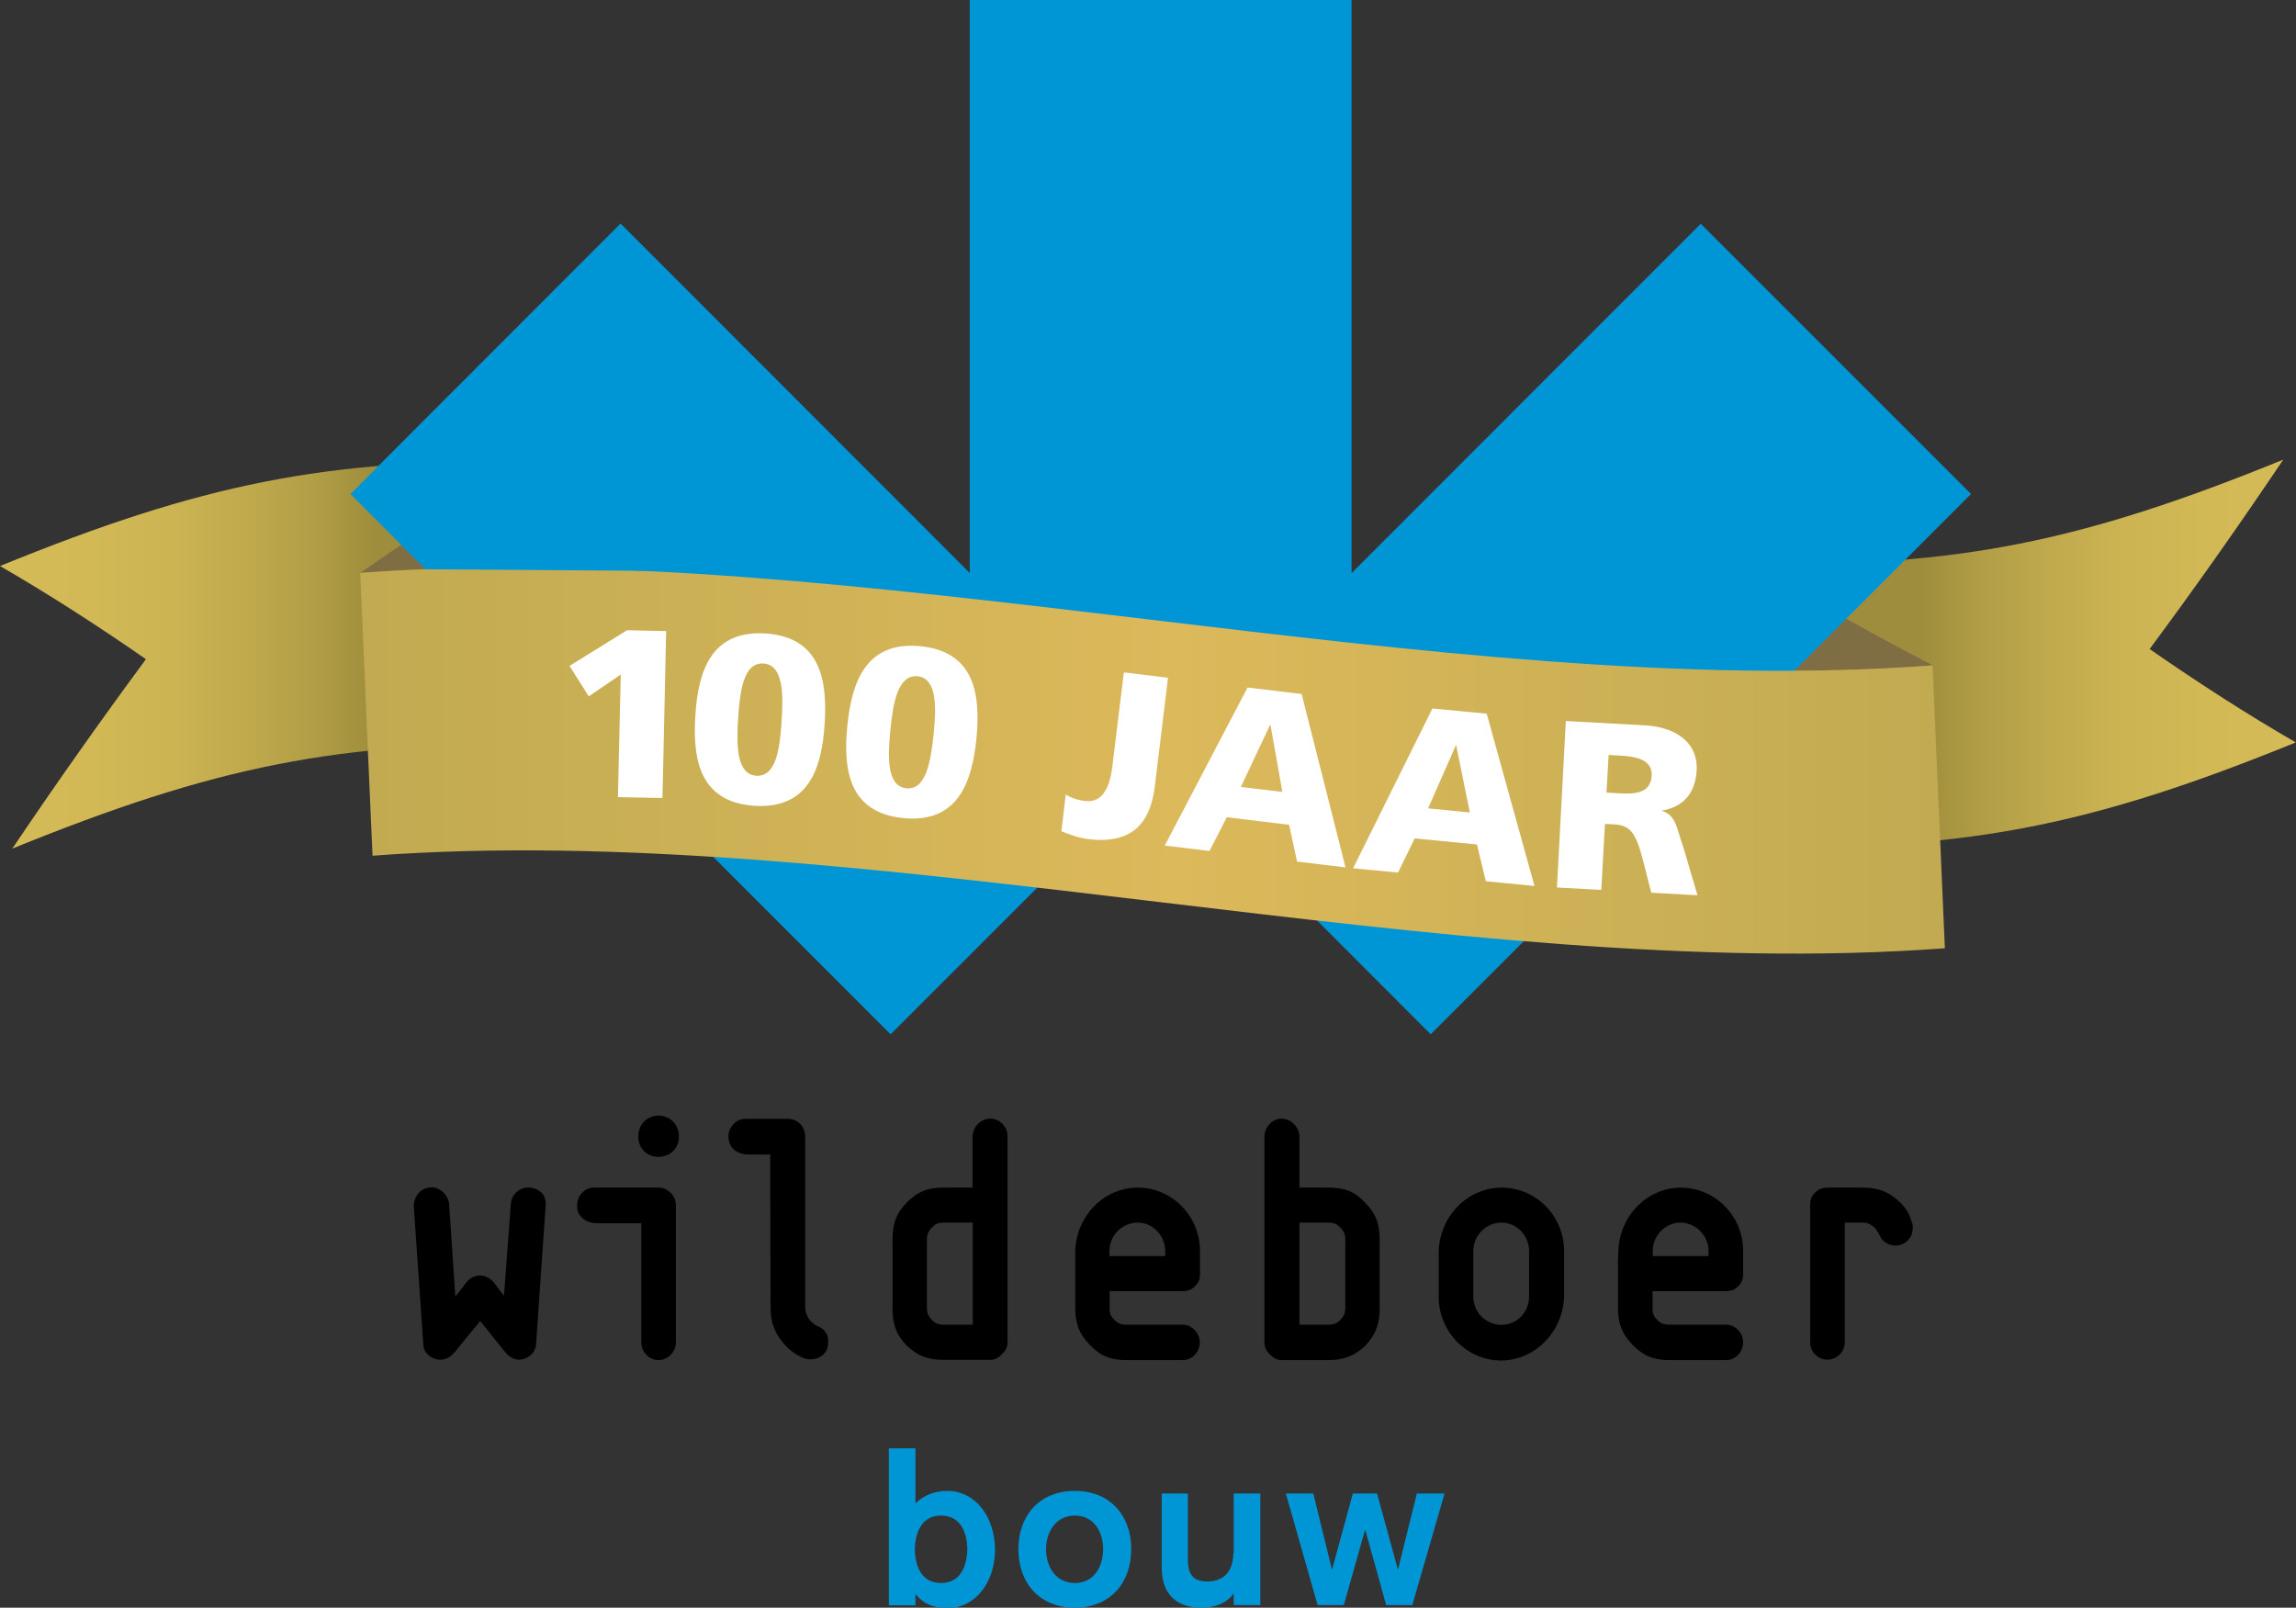 <?xml version="1.0" encoding="utf-8"?>
<!-- Generator: Adobe Illustrator 27.5.0, SVG Export Plug-In . SVG Version: 6.00 Build 0)  -->
<svg version="1.1" id="Laag_1" xmlns="http://www.w3.org/2000/svg" xmlns:xlink="http://www.w3.org/1999/xlink" x="0px" y="0px"
	 viewBox="0 0 1061.9 743.6" style="enable-background:new 0 0 1061.9 743.6;" xml:space="preserve">
<rect x="0" y="0" width="1061.9" height="743.6" fill="#333333" stroke="none"/>
<style type="text/css">
	.st0{fill:url(#SVGID_1_);}
	.st1{fill:#7F6D44;}
	.st2{fill-rule:evenodd;clip-rule:evenodd;fill:#0096D6;}
	.st3{fill:url(#SVGID_00000093894765890968542860000012231596613553575599_);}
	.st4{fill:url(#SVGID_00000140736933792568108680000007925572866343439273_);}
	.st5{fill:#FFFFFF;}
	.st6{fill:#0096D6;}
	.st7{fill-rule:evenodd;clip-rule:evenodd;}
</style>
<g>
	<linearGradient id="SVGID_1_" gradientUnits="userSpaceOnUse" x1="810.149" y1="302.188" x2="1061.896" y2="302.188">
		<stop  offset="0.309" style="stop-color:#9E8D3C"/>
		<stop  offset="0.419" style="stop-color:#B09D45"/>
		<stop  offset="0.551" style="stop-color:#C1AA4D"/>
		<stop  offset="0.688" style="stop-color:#CCB453"/>
		<stop  offset="0.833" style="stop-color:#D2B956"/>
		<stop  offset="1" style="stop-color:#D4BB58"/>
	</linearGradient>
	<path class="st0" d="M810.1,260.9c1.9,43.6,3.8,87.2,5.7,130.8c95.4,1.3,152.3-10.2,246-48.3c-22.5-13-45-27.5-67.6-43.2
		c20.7-27.9,41.3-57.1,61.8-87.6C962.5,250.7,905.6,262.2,810.1,260.9z"/>
	<path class="st1" d="M893.8,307.7c-27.8-14.4-55.7-30.1-83.7-46.8c0.7,16.4,1.4,32.8,2.2,49.2C839.5,310.5,866.7,309.8,893.8,307.7
		z"/>
	<polygon class="st2" points="786.6,103.5 625.1,265.1 625.1,0 448.5,0 448.5,265.1 287,103.5 162.1,228.5 411.9,478.4 536.9,353.4 
		537.1,353.4 536.9,353.4 661.7,478.4 911.6,228.5 786.6,103.5 	"/>
	
		<linearGradient id="SVGID_00000067201072363109883640000012238484471925058487_" gradientUnits="userSpaceOnUse" x1="0" y1="302.952" x2="251.747" y2="302.952">
		<stop  offset="0" style="stop-color:#D4BB58"/>
		<stop  offset="0.167" style="stop-color:#D2B956"/>
		<stop  offset="0.312" style="stop-color:#CCB453"/>
		<stop  offset="0.449" style="stop-color:#C1AA4D"/>
		<stop  offset="0.581" style="stop-color:#B09D45"/>
		<stop  offset="0.691" style="stop-color:#9E8D3C"/>
	</linearGradient>
	<path style="fill:url(#SVGID_00000067201072363109883640000012238484471925058487_);" d="M246,213.4c1.9,43.6,3.8,87.2,5.7,130.8
		c-95.4-1.3-152.3,10.2-246,48.3c20.6-30.6,41.2-59.7,61.8-87.6C45,289.3,22.5,274.8,0,261.8C93.7,223.6,150.6,212.2,246,213.4z"/>
	<path class="st1" d="M166.6,265c26.4-18.4,52.9-35.5,79.4-51.6c0.7,16.4,1.4,32.8,2.2,49.2C220.9,262.3,193.8,262.9,166.6,265z"/>
	
		<linearGradient id="SVGID_00000079476882605431187490000011642866233883786897_" gradientUnits="userSpaceOnUse" x1="166.633" y1="351.772" x2="899.582" y2="351.772">
		<stop  offset="0" style="stop-color:#C1AA51"/>
		<stop  offset="0.515" style="stop-color:#DCB95B"/>
		<stop  offset="1" style="stop-color:#C1AA51"/>
	</linearGradient>
	<path style="fill:url(#SVGID_00000079476882605431187490000011642866233883786897_);" d="M166.6,265c227-17,500.2,59.8,727.2,42.8
		c1.9,43.6,3.8,87.2,5.7,130.8c-227,17-500.2-59.8-727.2-42.8c-1-21.8-1.9-43.6-2.9-65.4C168.5,308.6,167.6,286.8,166.6,265z"/>
	<line class="st2" x1="537.1" y1="353.4" x2="536.9" y2="353.4"/>
	<polyline class="st2" points="448.5,265.1 287,103.5 162.1,228.5 196.8,263.3 	"/>
	<path class="st5" d="M287.1,312l-14.8,10.1l-8.9-14.1l26.6-16.5l18.1,0.4l-1.7,77.2l-20.6-0.4L287.1,312z"/>
	<path class="st5" d="M321.6,330.9c1.3-20,7-39.5,32.5-37.9c25.5,1.7,28.6,21.8,27.3,41.8c-1.3,20-7,39.5-32.5,37.9
		C323.4,371,320.3,350.9,321.6,330.9z M361.5,333.5c0.8-12.2,0.9-26-8.4-26.6c-9.3-0.6-10.9,13-11.7,25.3c-0.8,12.2-0.9,26,8.4,26.6
		S360.7,345.8,361.5,333.5z"/>
	<path class="st5" d="M391.9,335.7c2-19.9,8.4-39.3,33.8-36.8c25.4,2.5,27.8,22.8,25.9,42.7c-2,19.9-8.4,39.3-33.8,36.8
		C392.4,375.9,389.9,355.7,391.9,335.7z M431.8,339.7c1.2-12.2,1.8-25.9-7.4-26.9c-9.2-0.9-11.4,12.6-12.6,24.9
		c-1.2,12.2-1.8,25.9,7.4,26.9C428.4,365.5,430.5,351.9,431.8,339.7z"/>
	<path class="st5" d="M492.9,367.5c2.4,1.5,5.5,2.6,9,3c6,0.7,10.9-3,12.5-15.5l5.4-44l20.4,2.5l-6.1,50.2
		c-2,16.5-10.1,27-30.8,24.4c-4.5-0.5-9-2.3-12.4-3.6L492.9,367.5z"/>
	<path class="st5" d="M577,318l25,3l20.3,80.2l-22.4-2.7l-3.7-17l-28.8-3.5l-8,15.6l-20.7-2.5L577,318z M587.6,335.3l-0.2,0
		L573.9,364l19.2,2.3L587.6,335.3z"/>
	<path class="st5" d="M662.5,327.7l25.1,2.4l22.1,79.7l-22.5-2.2l-4.1-17l-28.8-2.8l-7.7,15.8l-20.8-2L662.5,327.7z M673.5,344.8
		l-0.2,0l-12.8,29.1l19.3,1.9L673.5,344.8z"/>
	<path class="st5" d="M724.2,333.5l36.7,2c13.7,0.8,24.5,7.6,23.8,20.8c-0.6,10.3-5.8,16.8-15.9,18.6l0,0.2c6.5,2.1,6.6,8,10,17.6
		l6.3,21.4l-21.4-1.2l-3.6-14.2c-3.5-13.5-5.9-16.9-13.5-17.4l-4.3-0.2l-1.7,30.5l-20.5-1.1L724.2,333.5z M743,366.6l5.4,0.3
		c6.6,0.4,15,0.6,15.5-8.1c0.4-7.2-6.7-8.9-14.5-9.3l-5.4-0.3L743,366.6z"/>
	<polygon class="st6" points="655.3,690.8 646.6,725.9 646.5,725.9 636.9,690.8 625.7,690.8 616.1,725.9 616,725.9 607.4,690.8 
		594.7,690.8 609.4,742.4 621.5,742.4 631.3,707.8 631.5,707.8 641.1,742.4 653.2,742.4 668.1,690.8 	"/>
	<path class="st6" d="M438.1,689.6c-1,0-2,0-2.9,0.2c-4.7,0.5-8.6,2.6-11.8,5.5v-25.4h-12.3v72.6h12.3v-4.9h0.3
		c2.5,3.1,5.9,5.4,11.5,6c0.8,0.2,1.9,0.2,2.9,0.2c13.2,0,22.1-12.1,22.1-27.1C460.1,701.7,451.2,689.6,438.1,689.6z M435.2,732.2
		c-9.3,0-12-8.2-12.1-15.7c0.2-7.3,2.9-15.5,12.1-15.5c9.3,0,12,8.1,12.2,15.5C447.2,724,444.5,732.2,435.2,732.2z"/>
	<path class="st6" d="M570.4,718.5c0,3.1-0.7,6.3-2.5,8.8c-1.9,2.5-4.9,4.2-9.6,4.2c-6.2,0-8.9-3.1-8.9-10.1v-30.6h-12.1V725
		c0,15,9.8,18.6,18.4,18.6c7.1,0,12-2.7,14.7-6.3h0.2v5.1h12.3v-51.6h-12.3V718.5z"/>
	<path class="st6" d="M497.1,689.6c-16.5,0-26.1,11.6-26.1,26.9c0,15.5,9.6,27.1,26.1,27.1c16.5,0,26.1-11.6,26.1-27.1
		C523.2,701.2,513.6,689.6,497.1,689.6z M507,727.4c-2.2,2.9-5.5,4.8-9.9,4.8c-8.8,0-13.3-7.5-13.3-15.7c0-8,4.6-15.5,13.3-15.5
		c8.8,0,13.1,7.5,13.1,15.5C510.2,720.6,509.1,724.5,507,727.4z"/>
	<path class="st7" d="M304.5,516c-4.5,0-9.3,3.4-9.3,9.7c0,6.1,4.7,9.4,9.3,9.4c4.7,0,9.5-3.2,9.5-9.4
		C314,519.4,309.2,516,304.5,516L304.5,516z"/>
	<path class="st7" d="M463.7,626.3c-0.2,0-0.2,0-0.2,0c-0.2,0.2-0.2,0.2-0.2,0.2C463.5,626.5,463.5,626.3,463.7,626.3L463.7,626.3z"
		/>
	<path class="st7" d="M587.6,626.5c0,0,0,0-0.2-0.2c0,0,0,0-0.2,0C587.4,626.3,587.4,626.5,587.6,626.5L587.6,626.5z"/>
	<path class="st7" d="M244.8,549.3h-0.2c-4-0.3-7.9,3.1-8.3,7c0,0-2.2,29-3.2,43c-2.2-2.7-4.2-5.5-4.2-5.5c-1.3-1.7-3.4-3.8-6.9-3.8
		c-3.6,0-5.6,2.1-6.9,3.9c0.2-0.2-2.2,2.9-4.5,5.8c-0.7-10.6-2.9-43-2.9-43c-0.3-3.6-4.2-7.8-8.4-7.5c-5.4,0.3-8.1,4.9-7.9,9
		c0,0.2,4.4,63.9,4.4,63.9c0.2,3.7,3.7,6.8,7.9,6.8c3.4,0,5.4-2.1,6.7-3.6c0,0,7.8-9.6,11.7-14.3c3,3.8,11.3,14.1,11.3,14.1
		c0.7,0.9,3,3.8,6.9,3.8c2.9,0,7.1-2.4,7.6-6.7c0-0.2,4.4-63.6,4.4-63.6c0.5-3.1-0.5-5.3-1.4-6.5
		C249.5,550.6,247.3,549.4,244.8,549.3z"/>
	<path class="st7" d="M304.5,549.3h-30c-2.2,0-4.4,1.2-5.9,3.1c-1.5,2.1-2,4.6-1.5,7.3c1,3.8,4.4,6.1,9.1,6.1c0,0,16,0,20.4,0
		c0,5.1,0,55.1,0,55.1c0,4.4,3.6,8.2,7.9,8.2c4.4,0,8.1-3.8,8.1-8.2v-63.4C312.6,553,308.9,549.3,304.5,549.3z"/>
	<path class="st7" d="M378.5,613.5c0,0,0,0-0.2,0c-1.2-0.5-2.9-1.7-4.2-3.4c-1-1.7-1.7-3.4-1.7-5.1v-79.3c0-4.6-3.5-8.2-7.9-8.2
		h-19.9c-2.2,0-4.5,1.2-5.9,3.1c-1.7,2-2.2,4.6-1.5,7.3c0.8,3.8,4.4,6.1,8.9,6.1c0,0,6.7,0,10.1,0c0,5.3,0.2,70.9,0.2,70.9
		c0,6.3,1.7,11.1,5.2,15.5c2,2.5,4.9,5.6,10.1,7.8c1.7,0.7,5.4,1,8.3-1c2-1.4,3.2-3.8,3-6.7C383.3,617.6,381.6,614.9,378.5,613.5z"
		/>
	<path class="st7" d="M458.1,517.4c-4.5,0-8.3,3.8-8.3,8.4c0,0,0,18.9,0,23.5c-2.5,0-7.4,0-10.5,0c-1.7,0-2.9,0-2.9,0
		c-7.3,0-12.1,1.9-16.9,6.8c-4.9,4.9-6.7,9.7-6.7,17.2V605c0,6.3,1,11.6,6.4,17.2c4.9,4.8,9.8,6.8,17.2,6.8h2.9h18.7
		c2,0,3.9-1,5.4-2.7c1.7-1.5,2.6-3.3,2.6-5.5v-95.1C466.1,521.1,462.3,517.4,458.1,517.4z M449.9,612.7c-2.5,0-7.4,0-10.5,0
		c-1.7,0-2.9,0-2.9,0c-2.5,0-3.9-0.5-5.4-2.1c-1.7-1.7-2.4-3.2-2.4-5.6v-31.7c0-2.4,0.7-3.9,2.4-5.6c1.7-1.7,2.9-2.2,5.4-2.2
		c0,0,1.2,0,2.9,0c3,0,7.9,0,10.5,0C449.9,570.2,449.9,607.9,449.9,612.7z"/>
	<path class="st7" d="M526.1,549.3c-15.7,0.2-28.2,13-28.8,29.2v5.3V605c0,7.2,1.9,12.1,6.6,16.9c4.7,5.1,9.6,7.2,17,7.2h5.2H547
		c4.4,0,7.9-3.8,7.9-8.2c0-4.4-3.7-8.2-7.9-8.2h-20.9h-5.2c-2.5,0-3.8-0.5-5.5-2.2c-1.7-1.7-2.2-2.9-2.2-5.5c0,0,0-4.8,0-7.8
		c1.8,0,7.1,0,13,0c9.6,0,20.9,0,20.9,0c2.4,0,4.4-0.8,5.9-2.6c1.9-1.9,2-3.9,2-5.5v-10.6C554.9,562.4,542.1,549.3,526.1,549.3z
		 M538.9,581c-2,0-7.4,0-12.8,0c-5.4,0-10.8,0-13,0c0-1.2,0-2.4,0-2.4c0-7.1,5.9-13.1,13-13.1c7.1,0,12.8,6,12.8,13.1
		C538.9,578.6,538.9,579.8,538.9,581z"/>
	<path class="st7" d="M614.4,549.3c0,0-1.2,0-2.9,0c-3,0-7.9,0-10.5,0c0-4.6,0-23.5,0-23.5c0-4.4-3.9-8.4-8.3-8.4
		c-4.2,0-7.9,3.8-7.9,8.4v95.1c0,2.2,0.8,3.9,2.5,5.5c1.5,1.7,3.4,2.7,5.4,2.7h18.7h2.9c7.4,0,12.3-2.1,17.2-6.7
		c5.4-5.8,6.6-11.1,6.6-17.4v-31.7c0-7.5-2-12.3-6.9-17.2C626.6,551.1,621.7,549.3,614.4,549.3z M622.2,605c0,2.4-0.7,3.9-2.4,5.6
		c-1.5,1.5-2.9,2.1-5.4,2.1c0,0-1.2,0-2.9,0c-3,0-7.9,0-10.5,0c0-4.8,0-42.4,0-47.2c2.5,0,7.4,0,10.5,0c1.7,0,2.9,0,2.9,0
		c2.5,0,3.7,0.5,5.4,2.2c1.7,1.7,2.4,3.2,2.4,5.6V605z"/>
	<path class="st7" d="M694.4,549.3c-15.7,0.2-28.3,13-29,29.2v21.3c0,16.2,13,29.5,29,29.5c15.5-0.2,28.3-13.1,29-29.3v-21.3
		C723.4,562.4,710.4,549.3,694.4,549.3z M707.2,599.7c0,7.3-5.7,13.1-12.8,13.1c-7.1,0-13-5.8-13-13.1v-21.1c0-7.1,5.9-13.1,13-13.1
		c7.1,0,12.8,6,12.8,13.1V599.7z"/>
	<path class="st7" d="M777.2,549.3c-15.5,0.2-28.1,13-28.7,29.2l-0.2,5.3V605c0,7.2,1.9,11.9,6.6,16.9c4.9,5.1,9.8,7.2,17.2,7.2h5.1
		h21.1c4.4,0,7.9-3.8,7.9-8.2c0-4.4-3.6-8.2-7.9-8.2h-21.1h-5.1c-2.5,0-4-0.5-5.6-2.2c-1.7-1.7-2.2-2.9-2.2-5.5c0,0,0-4.8,0-7.8
		c1.7,0,7.1,0,12.8,0c9.8,0,21.1,0,21.1,0c2.6,0,4.4-0.8,6.1-2.6c1.7-1.9,1.9-3.9,1.9-5.5v-10.6
		C806.2,562.4,793.2,549.3,777.2,549.3z M790.2,581c-2.2,0-7.6,0-13,0c-5.4,0-10.8,0-12.8,0c0-1.2,0-2.4,0-2.4
		c0-7.1,5.8-13.1,12.8-13.1c7.1,0,13,6,13,13.1C790.2,578.6,790.2,579.8,790.2,581z"/>
	<path class="st7" d="M884.2,565.3c-1.3-4.8-3.4-7.7-7.6-11.1c-5.2-4.1-10-4.9-15.7-4.9h-15.7c-2.2,0-4.1,0.7-5.6,2.2
		c-2.2,1.9-2.4,4.2-2.4,6v63.4c0,4.4,3.6,8,7.9,8c4.4,0,8.1-3.6,8.1-8c0,0,0-50.3,0-55.4c2.9,0,7.6,0,7.6,0c2.5,0,3.5,0.3,5.2,1.5
		c1.5,1,2,2.1,2.9,3.6l1.2,2.2c2,3.1,6.9,4.3,10.3,2.4c2.7-1.4,4.2-4.1,4.2-7C884.8,567.2,884.6,566.3,884.2,565.3z"/>
	<path class="st7" d="M884.2,565.3L884.2,565.3c0,0,0,0,0,0.2C884.2,565.3,884.2,565.3,884.2,565.3L884.2,565.3z"/>
</g>
</svg>
